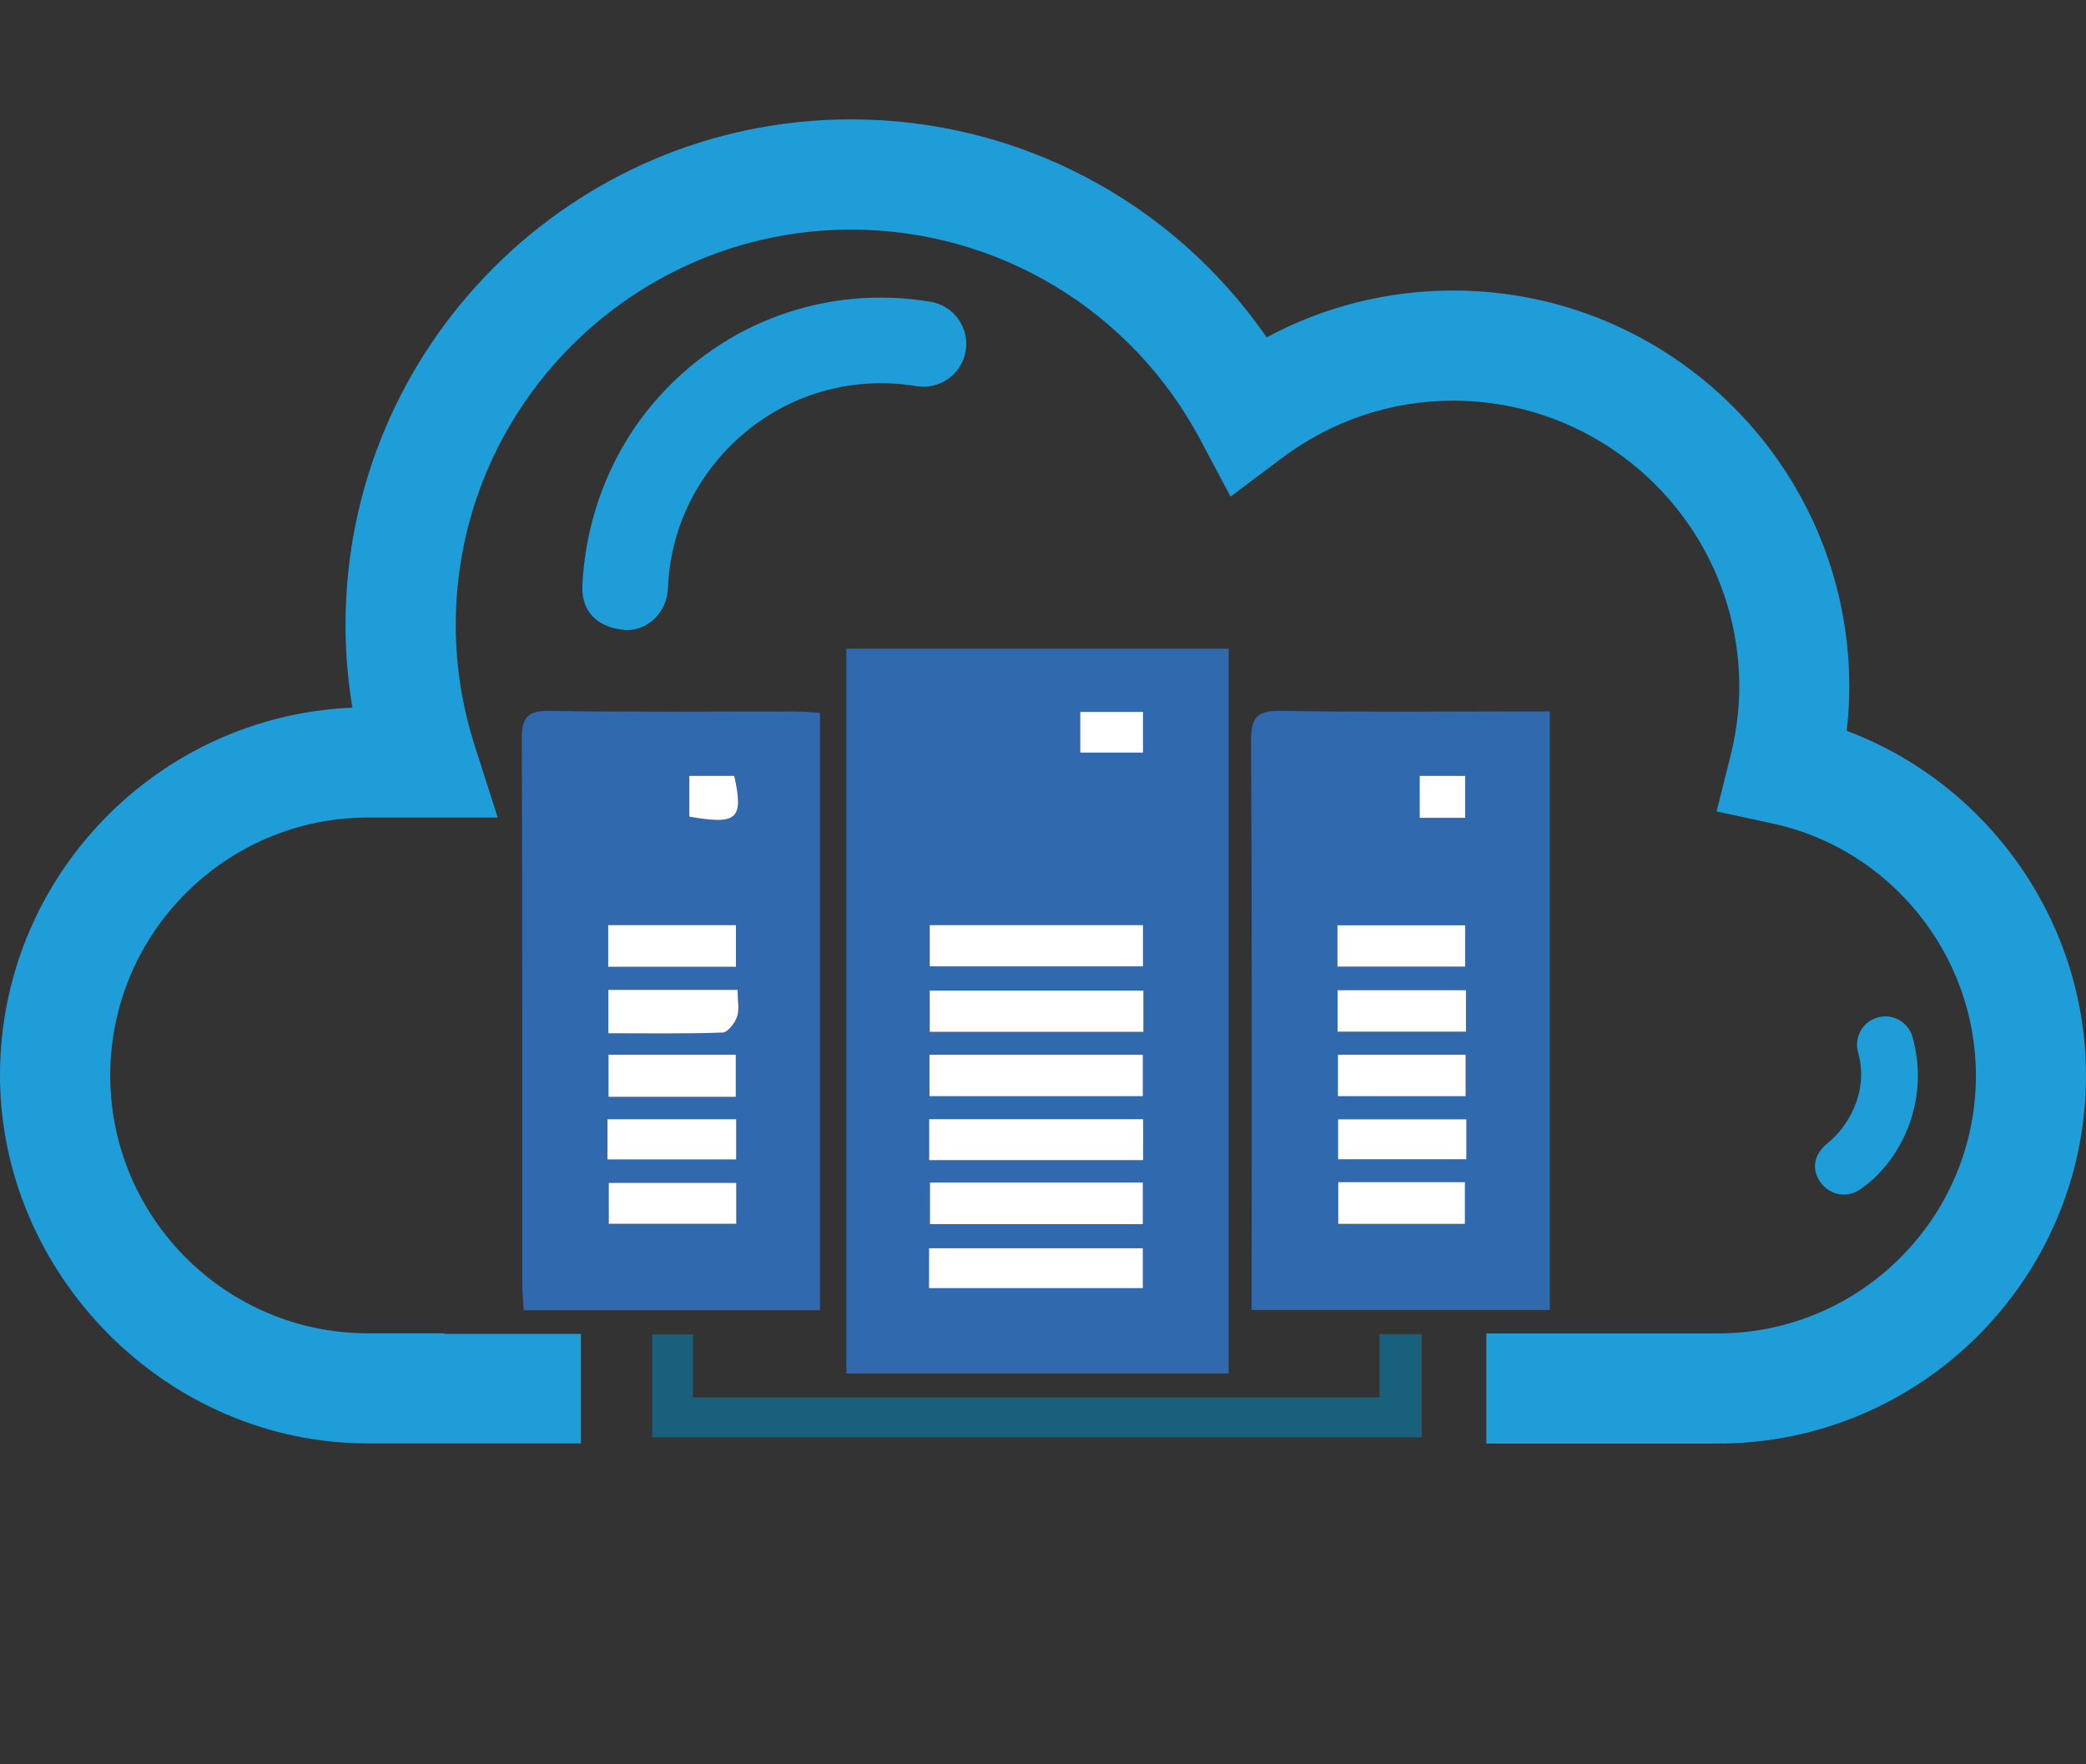 <?xml version="1.0" encoding="UTF-8"?><svg id="Layer_6" xmlns="http://www.w3.org/2000/svg" viewBox="0 0 260.94 220.69"><rect x="0" y="0" width="260.94" height="220.69" fill="#333333" stroke="none"/><defs><style>.cls-1{fill:#3069ae;}.cls-1,.cls-2,.cls-3,.cls-4{stroke-width:0px;}.cls-2{fill:#19607d;}.cls-3{fill:#fff;}.cls-4{fill:#1f9dd9;}</style></defs><path class="cls-4" d="M114.65,48.3c-9.27-1.53-18.46,1.79-24.6,8.88-4.02,4.65-6.27,10.34-6.5,16.46-.11,2.95-2.61,5.44-5.55,5.14-3.29-.33-5.3-2.3-5.15-5.55.41-8.45,3.55-16.65,9.1-23.06,8.6-9.93,21.47-14.58,34.44-12.43,2.91.48,4.89,3.24,4.41,6.15-.48,2.91-3.24,4.89-6.15,4.41Z"/><path class="cls-4" d="M239.24,129.73c2.29,8.14-1.61,15.77-6.65,19.11-1.63,1.08-3.78.61-4.9-1-.9-1.3-1.13-3.2.99-4.9,2.27-1.81,5.19-6.18,3.75-11.31-.53-1.88.57-3.83,2.45-4.36,1.88-.53,3.83.57,4.36,2.45Z"/><path class="cls-4" d="M231.01,91.39c.21-1.84.32-3.68.32-5.49,0-27.33-22.23-49.56-49.56-49.56-8.23,0-16.16,2.01-23.32,5.86-11.73-16.98-31.05-27.27-51.99-27.27-34.87,0-63.24,28.36-63.24,63.24,0,3.47.29,6.93.86,10.35C19.6,89.54,0,109.78,0,134.51s20.65,46.04,46.04,46.04h26.63v-13.7h-17.06v-.07h-9.56c-17.79,0-32.26-14.47-32.26-32.26s14.47-32.26,32.26-32.26h16.21l-2.88-8.99c-1.57-4.9-2.37-9.98-2.37-15.09,0-27.27,22.19-49.46,49.46-49.46,18.33,0,35.07,10.07,43.69,26.3l3.77,7.1,6.44-4.83c6.26-4.69,13.66-7.17,21.41-7.17,19.73,0,35.79,16.06,35.79,35.79,0,2.82-.37,5.73-1.11,8.68l-1.73,6.91,6.97,1.5c14.75,3.16,25.47,16.42,25.47,31.53,0,17.79-14.48,32.26-32.27,32.26h-28.97v13.78h28.97c25.39,0,46.04-20.65,46.04-46.04,0-19.29-12.25-36.48-29.92-43.11Z"/><path class="cls-1" d="M153.69,81.14v90.67h-47.82v-90.67h47.82ZM116.21,161.13h26.75v-4.99h-26.75v4.99ZM143.03,123.91h-26.73v5.16h26.73v-5.16ZM116.23,145.12h26.77v-5.13h-26.77v5.13ZM142.98,115.72h-26.68v5.16h26.68v-5.16ZM116.27,137.12h26.69v-5.19h-26.69v5.19ZM142.96,147.92h-26.63v5.2h26.63v-5.2ZM142.98,94.14v-5.09h-7.85v5.09h7.85Z"/><path class="cls-1" d="M102.57,89.16v74.73h-37.06c-.06-1.1-.18-2.16-.18-3.23-.01-22.7.03-45.41-.06-68.11-.01-2.67.58-3.68,3.49-3.63,10.23.18,20.47.07,30.7.08.98,0,1.97.1,3.11.16ZM92.27,123.82h-16.18v5.43c4.88,0,9.6.08,14.3-.09.65-.02,1.52-1.17,1.8-1.98.31-.89.07-1.97.07-3.36ZM76.08,120.93h15.98v-5.21h-15.98v5.21ZM92.04,137.2v-5.27h-15.92v5.27h15.92ZM75.99,145.03h16.1v-5.03h-16.1v5.03ZM92.1,147.96h-15.95v5.12h15.95v-5.12ZM86.23,102.15c6.01,1.06,6.82.32,5.62-5.1h-5.62v5.1Z"/><path class="cls-1" d="M193.87,88.99v74.87h-37.3v-3.12c0-22.7.05-45.41-.07-68.11-.02-2.95.8-3.76,3.73-3.71,10.13.18,20.26.07,30.4.07.99,0,1.98,0,3.24,0ZM167.32,129.05h16.06v-5.19h-16.06v5.19ZM167.3,120.91h15.98v-5.17h-15.98v5.17ZM183.34,131.93h-15.98v5.19h15.98v-5.19ZM183.43,140.01h-16.05v5h16.05v-5ZM167.4,147.87v5.22h15.85v-5.22h-15.85ZM177.59,102.3h5.69v-5.25h-5.69v5.25Z"/><path class="cls-2" d="M172.57,166.89h5.27v12.9h-96.25v-12.88h5.09v7.88h85.89v-7.89Z"/><path class="cls-3" d="M116.21,161.13v-4.99h26.75v4.99h-26.75Z"/><path class="cls-3" d="M143.03,123.91v5.16h-26.73v-5.16h26.73Z"/><path class="cls-3" d="M116.23,145.12v-5.13h26.77v5.13h-26.77Z"/><path class="cls-3" d="M142.98,115.72v5.16h-26.68v-5.16h26.68Z"/><path class="cls-3" d="M116.27,137.12v-5.19h26.69v5.19h-26.69Z"/><path class="cls-3" d="M142.96,147.92v5.2h-26.63v-5.2h26.63Z"/><path class="cls-3" d="M142.98,94.14h-7.85v-5.09h7.85v5.09Z"/><path class="cls-3" d="M92.27,123.82c0,1.39.24,2.48-.07,3.36-.28.8-1.15,1.95-1.8,1.98-4.71.17-9.42.09-14.3.09v-5.43h16.18Z"/><path class="cls-3" d="M76.08,120.93v-5.21h15.98v5.21h-15.98Z"/><path class="cls-3" d="M92.04,137.2h-15.92v-5.27h15.92v5.27Z"/><path class="cls-3" d="M75.99,145.03v-5.03h16.1v5.03h-16.1Z"/><path class="cls-3" d="M92.1,147.96v5.12h-15.95v-5.12h15.95Z"/><path class="cls-3" d="M86.23,102.15v-5.1h5.62c1.2,5.42.39,6.16-5.62,5.1Z"/><path class="cls-3" d="M167.32,129.05v-5.19h16.06v5.19h-16.06Z"/><path class="cls-3" d="M167.3,120.91v-5.17h15.98v5.17h-15.98Z"/><path class="cls-3" d="M183.34,131.93v5.19h-15.98v-5.19h15.98Z"/><path class="cls-3" d="M183.43,140.01v5h-16.05v-5h16.05Z"/><path class="cls-3" d="M167.4,147.87h15.85v5.22h-15.85v-5.22Z"/><path class="cls-3" d="M177.59,102.3v-5.25h5.69v5.25h-5.69Z"/></svg>